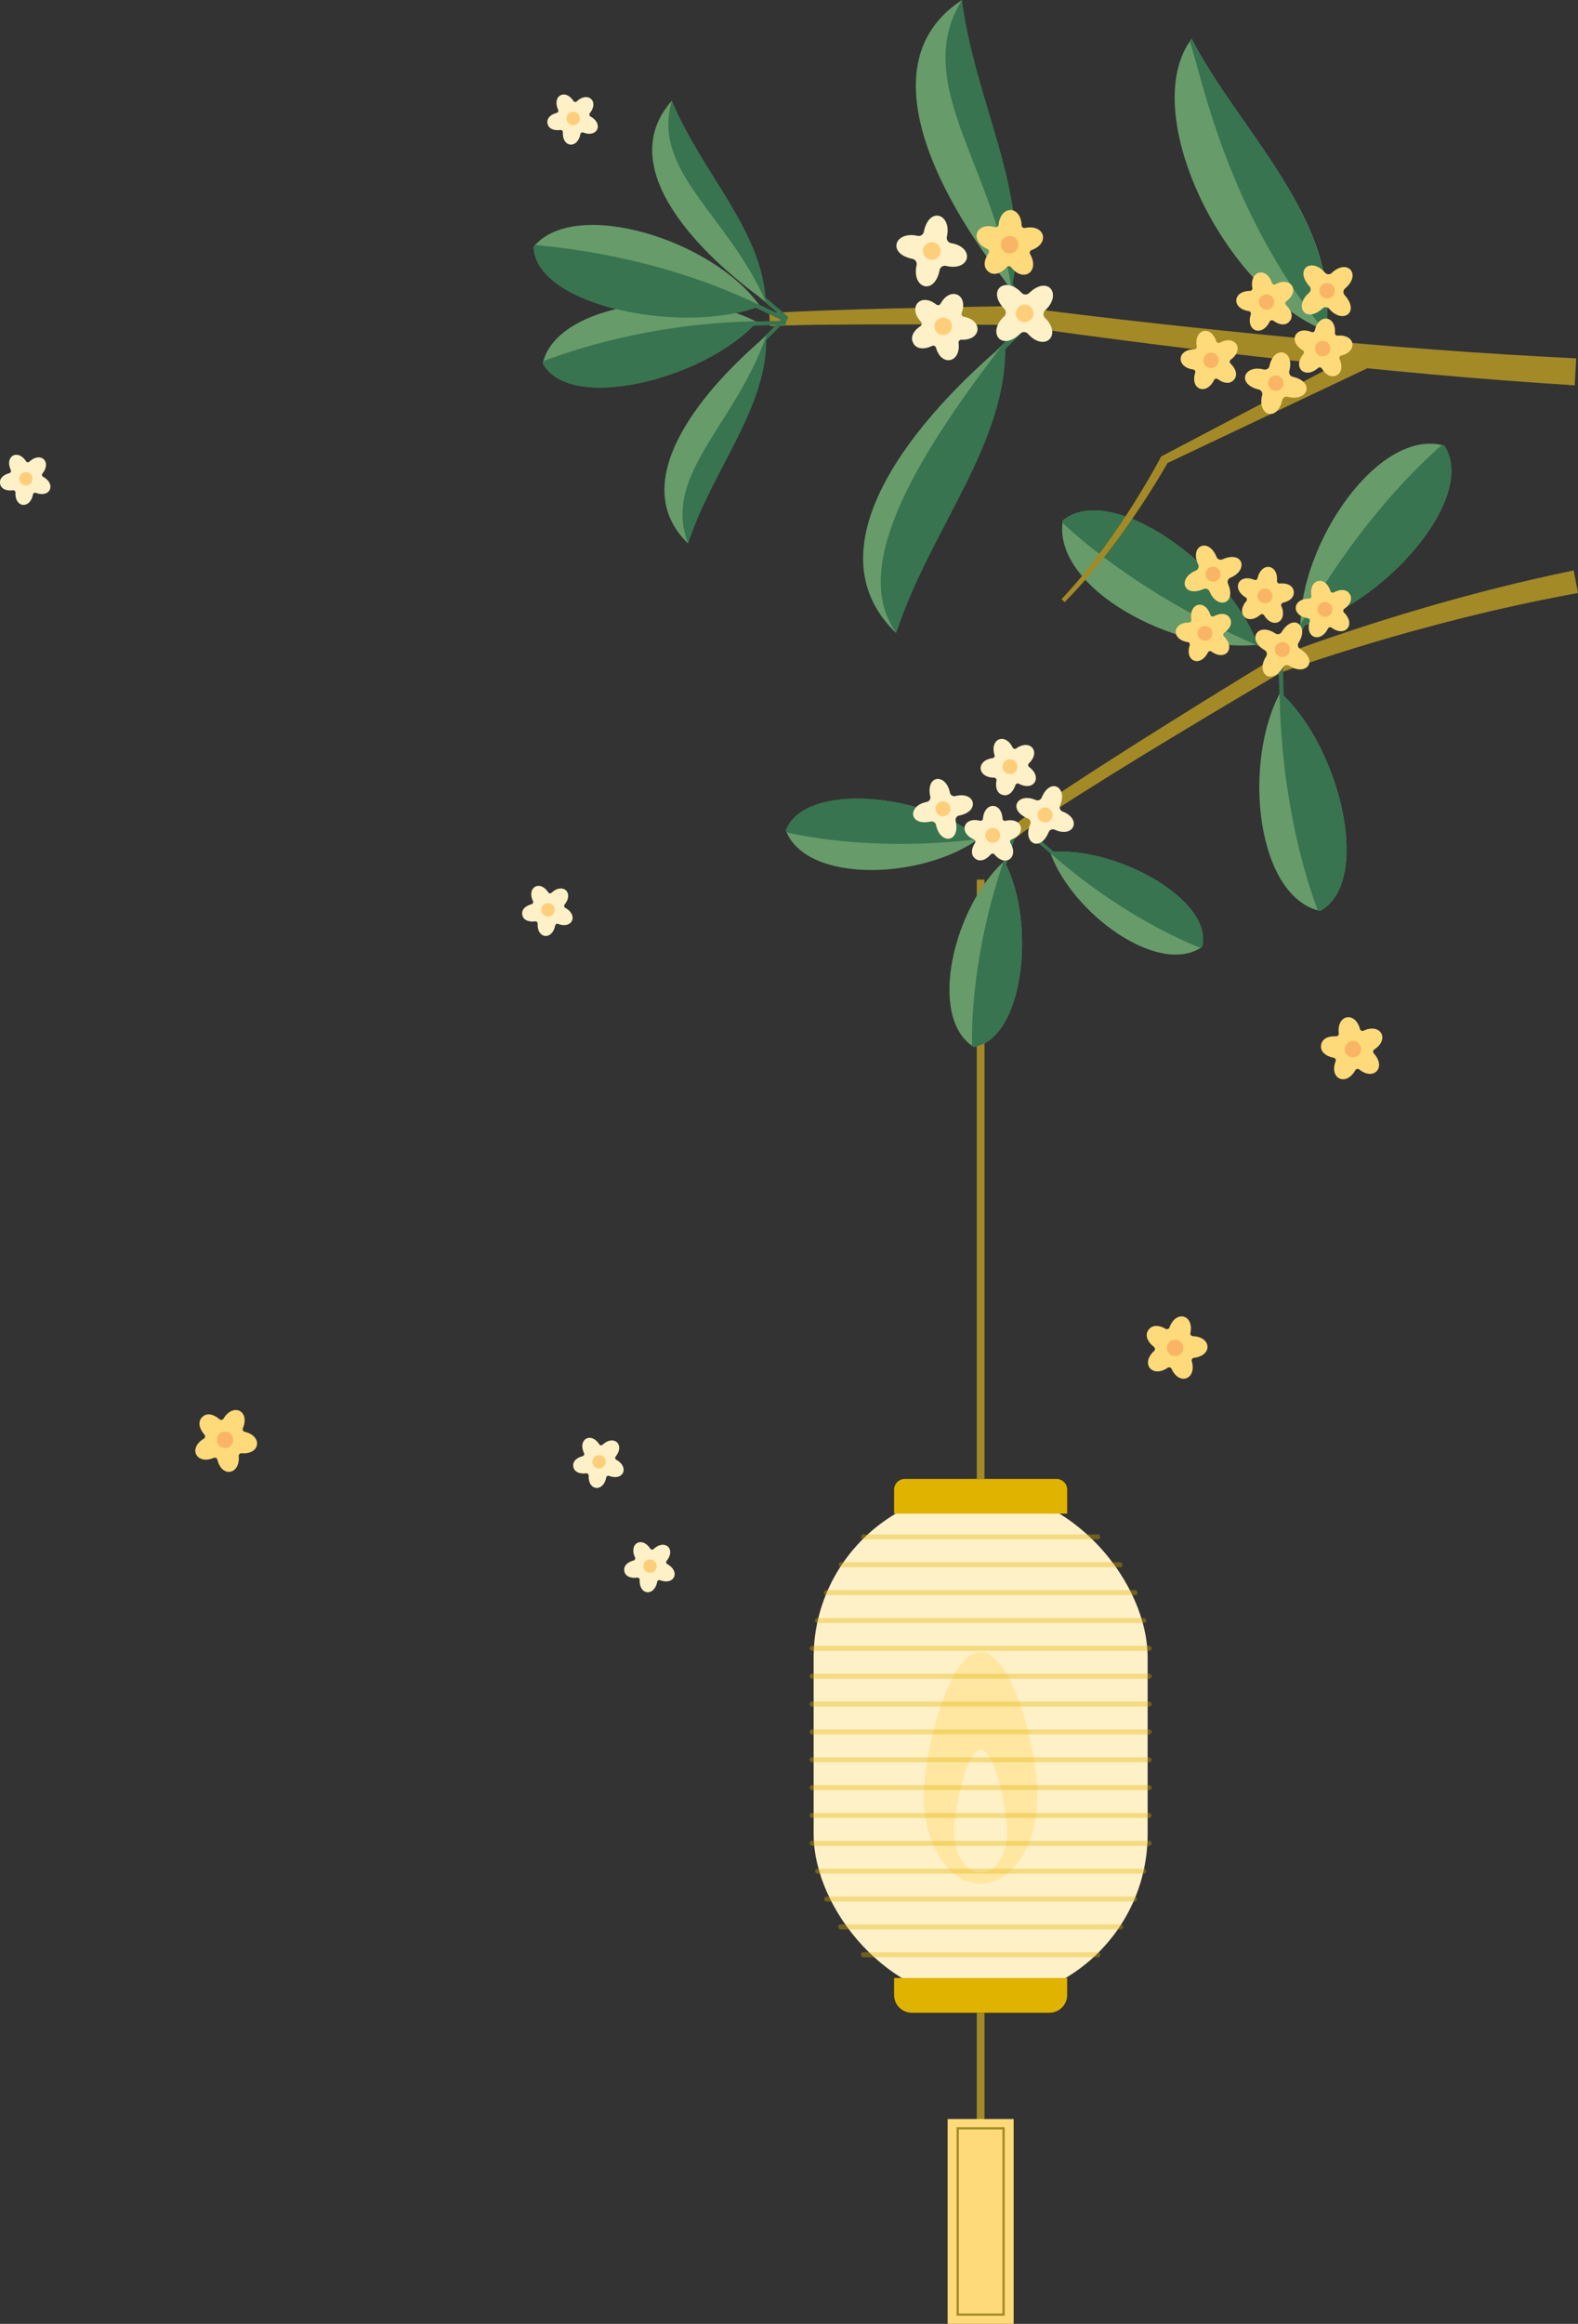   <svg xmlns="http://www.w3.org/2000/svg" viewBox="0 0 823.214 1211.372" width="100%" style="vertical-align: middle; max-width: 100%; width: 100%;">
   <rect x="0" y="0" width="823.214" height="1211.372" fill="#333333" stroke="none"/>
   <g>
    <g>
     <rect x="424.458" y="776.938" width="174.246" height="266.24" rx="87.123" transform="translate(1023.162 1820.115) rotate(-180)" fill="rgb(255, 241, 199)">
     </rect>
     <g style="opacity:0.47">
      <path d="M481.935,936.751c0,24.977,13.273,45.225,29.646,45.225s29.646-20.248,29.646-45.225-13.273-75.715-29.646-75.715S481.935,911.774,481.935,936.751Z" fill="rgb(255, 218, 122)">
      </path>
     </g>
     <path d="M497.768,955.111c0,11.637,6.184,21.072,13.813,21.072s13.813-9.435,13.813-21.072-6.184-42.859-13.813-42.859S497.768,943.473,497.768,955.111Z" fill="rgb(255, 241, 199)">
     </path>
     <path d="M475.712,1031.083h71.739a9.271,9.271,0,0,1,9.271,9.271v8.843a0,0,0,0,1,0,0h-90.28a0,0,0,0,1,0,0v-8.843a9.271,9.271,0,0,1,9.271-9.271Z" transform="translate(1023.162 2080.28) rotate(-180)" fill="rgb(224, 179, 0)">
     </path>
     <path d="M466.441,770.925h90.28a0,0,0,0,1,0,0v12.512a5.6,5.6,0,0,1-5.6,5.6H472.042a5.6,5.6,0,0,1-5.6-5.6V770.925a0,0,0,0,1,0,0Z" transform="translate(1023.162 1559.963) rotate(-180)" fill="rgb(224, 179, 0)">
     </path>
     <g style="opacity:0.35">
      <rect x="449.282" y="799.846" width="124.598" height="2.622" rx="1.095" transform="translate(1023.162 1602.314) rotate(-180)" fill="rgb(224, 179, 0)">
      </rect>
     </g>
     <g style="opacity:0.35">
      <rect x="437.585" y="814.367" width="147.992" height="2.622" rx="1.194" transform="translate(1023.162 1631.355) rotate(-180)" fill="rgb(224, 179, 0)">
      </rect>
     </g>
     <g style="opacity:0.35">
      <rect x="429.731" y="828.887" width="163.7" height="2.622" rx="1.256" transform="translate(1023.162 1660.396) rotate(-180)" fill="rgb(224, 179, 0)">
      </rect>
     </g>
     <g style="opacity:0.35">
      <rect x="425.122" y="843.408" width="172.919" height="2.622" rx="1.29" transform="translate(1023.162 1689.437) rotate(180)" fill="rgb(224, 179, 0)">
      </rect>
     </g>
     <g style="opacity:0.35">
      <rect x="422.357" y="857.928" width="178.448" height="2.622" rx="1.311" transform="translate(1023.162 1718.478) rotate(-180)" fill="rgb(224, 179, 0)">
      </rect>
     </g>
     <g style="opacity:0.35">
      <rect x="422.357" y="872.449" width="178.448" height="2.622" rx="1.311" transform="translate(1023.162 1747.519) rotate(180)" fill="rgb(224, 179, 0)">
      </rect>
     </g>
     <g style="opacity:0.35">
      <rect x="422.357" y="886.969" width="178.448" height="2.622" rx="1.311" transform="translate(1023.162 1776.56) rotate(-180)" fill="rgb(224, 179, 0)">
      </rect>
     </g>
     <g style="opacity:0.35">
      <rect x="422.357" y="901.49" width="178.448" height="2.622" rx="1.311" transform="translate(1023.162 1805.601) rotate(180)" fill="rgb(224, 179, 0)">
      </rect>
     </g>
     <g style="opacity:0.35">
      <rect x="422.357" y="916.01" width="178.448" height="2.622" rx="1.311" transform="translate(1023.162 1834.642) rotate(-180)" fill="rgb(224, 179, 0)">
      </rect>
     </g>
     <g style="opacity:0.35">
      <rect x="422.357" y="930.531" width="178.448" height="2.622" rx="1.311" transform="translate(1023.162 1863.683) rotate(-180)" fill="rgb(224, 179, 0)">
      </rect>
     </g>
     <g style="opacity:0.35">
      <rect x="422.357" y="945.051" width="178.448" height="2.622" rx="1.311" transform="translate(1023.162 1892.724) rotate(-180)" fill="rgb(224, 179, 0)">
      </rect>
     </g>
     <g style="opacity:0.35">
      <rect x="422.357" y="959.572" width="178.448" height="2.622" rx="1.311" transform="translate(1023.162 1921.765) rotate(-180)" fill="rgb(224, 179, 0)">
      </rect>
     </g>
     <g style="opacity:0.35">
      <rect x="425.224" y="974.092" width="172.714" height="2.622" rx="1.29" transform="translate(1023.162 1950.806) rotate(-180)" fill="rgb(224, 179, 0)">
      </rect>
     </g>
     <g style="opacity:0.35">
      <rect x="430.012" y="988.613" width="163.137" height="2.622" rx="1.253" transform="translate(1023.162 1979.847) rotate(180)" fill="rgb(224, 179, 0)">
      </rect>
     </g>
     <g style="opacity:0.35">
      <rect x="437.283" y="1003.133" width="148.597" height="2.622" rx="1.196" transform="translate(1023.162 2008.888) rotate(-180)" fill="rgb(224, 179, 0)">
      </rect>
     </g>
     <g style="opacity:0.35">
      <rect x="449.206" y="1017.653" width="124.75" height="2.622" rx="1.096" transform="translate(1023.162 2037.929) rotate(180)" fill="rgb(224, 179, 0)">
      </rect>
     </g>
     <rect x="509.575" y="458.522" width="4.012" height="312.403" transform="translate(1023.162 1229.447) rotate(-180)" fill="rgb(163, 138, 39)">
     </rect>
     <rect x="509.575" y="1049.197" width="4.012" height="78.052" transform="translate(1023.162 2176.445) rotate(-180)" fill="rgb(163, 138, 39)">
     </rect>
     <rect x="494.368" y="1104.6" width="34.426" height="106.772" transform="translate(1023.162 2315.972) rotate(-180)" fill="rgb(255, 218, 122)">
     </rect>
     <rect x="499.618" y="1109.425" width="23.926" height="97.122" transform="translate(1023.162 2315.972) rotate(-180)" fill="rgb(255, 218, 122)">
     </rect>
     <path d="M524.132,1207.134h-25.1v-98.3h25.1Zm-23.926-1.175h22.75v-95.947h-22.75Z" fill="rgb(163, 138, 39)">
     </path>
     <path d="M689.188,544.854c.35-2.8,2.779-4.846,7.757-4.633a1.421,1.421,0,0,0,1.472-1.594c-1.146-9.63,8.445-11.73,11.035-2.278a1.4,1.4,0,0,0,1.945.9c8.8-4.066,13.766,4.407,5.577,9.791a1.4,1.4,0,0,0-.258,2.129c6.587,7.118.062,14.455-7.59,8.33a1.4,1.4,0,0,0-2.1.412c-4.735,8.466-13.73,4.525-10.265-4.648a1.419,1.419,0,0,0-1.044-1.9C690.843,550.369,688.739,547.681,689.188,544.854Z" fill="rgb(255, 218, 122)">
     </path>
     <circle cx="705.814" cy="546.911" r="4.3" fill="rgb(249,181,101)">
     </circle>
     <path d="M599.086,693.324c1.571-2.34,4.662-3.078,9.013-.649a1.419,1.419,0,0,0,2.031-.761c3.309-9.116,12.819-6.678,10.88,2.93a1.4,1.4,0,0,0,1.331,1.681c9.693.33,10.313,10.129.576,11.254a1.4,1.4,0,0,0-1.188,1.785c2.681,9.321-6.446,12.938-10.525,4.026a1.4,1.4,0,0,0-2.065-.579c-8.036,5.431-14.3-2.134-7.077-8.768a1.419,1.419,0,0,0-.079-2.164C598.084,698.994,597.414,695.647,599.086,693.324Z" fill="rgb(255, 218, 122)">
     </path>
     <circle cx="613.01" cy="702.64" r="4.3" fill="rgb(249,181,101)">
     </circle>
     <path d="M105.513,738.687c2-1.988,5.175-2.105,8.965,1.128a1.42,1.42,0,0,0,2.141-.349c5.03-8.292,13.879-4.039,10.1,5a1.4,1.4,0,0,0,.976,1.91c9.44,2.22,8.13,11.95-1.638,11.148a1.4,1.4,0,0,0-1.515,1.518c.806,9.665-8.853,11.426-11.109,1.888a1.4,1.4,0,0,0-1.912-.972c-8.944,3.753-13.6-4.892-5.224-9.984a1.419,1.419,0,0,0,.347-2.137C103.42,744.052,103.419,740.638,105.513,738.687Z" fill="rgb(255, 218, 122)">
     </path>
     <circle cx="117.344" cy="750.549" r="4.3" fill="rgb(249,181,101)">
     </circle>
     <path d="M299.111,764.621c-.44-2.254.919-4.457,4.826-5.559a1.157,1.157,0,0,0,.734-1.608c-3.336-7.163,3.554-11.227,7.963-4.569a1.141,1.141,0,0,0,1.735.205c5.782-5.386,11.777-.09,6.807,6.161a1.14,1.14,0,0,0,.341,1.713c6.909,3.835,3.724,11.173-3.756,8.378a1.141,1.141,0,0,0-1.524.854c-1.512,7.757-9.477,6.994-9.128-.987a1.156,1.156,0,0,0-1.29-1.2C301.8,768.469,299.483,766.924,299.111,764.621Z" fill="rgb(255, 241, 199)">
     </path>
     <circle cx="312.504" cy="761.986" r="3.503" fill="rgb(255, 206, 122)">
     </circle>
     <path d="M272.485,476.9c-.441-2.254.919-4.457,4.826-5.559a1.156,1.156,0,0,0,.734-1.607c-3.336-7.164,3.554-11.228,7.962-4.57a1.142,1.142,0,0,0,1.736.2c5.782-5.386,11.776-.09,6.806,6.161a1.142,1.142,0,0,0,.342,1.714c6.909,3.834,3.724,11.172-3.756,8.377a1.141,1.141,0,0,0-1.525.854c-1.512,7.757-9.477,6.994-9.127-.987a1.157,1.157,0,0,0-1.291-1.2C275.168,480.752,272.856,479.207,272.485,476.9Z" fill="rgb(255, 241, 199)">
     </path>
     <circle cx="285.877" cy="474.269" r="3.503" fill="rgb(255, 206, 122)">
     </circle>
     <path d="M325.721,819.009c-.441-2.254.919-4.458,4.826-5.559a1.157,1.157,0,0,0,.734-1.608c-3.336-7.163,3.554-11.227,7.963-4.569a1.141,1.141,0,0,0,1.735.2c5.782-5.386,11.776-.089,6.806,6.161a1.142,1.142,0,0,0,.342,1.714c6.909,3.835,3.724,11.172-3.756,8.377a1.141,1.141,0,0,0-1.524.855c-1.512,7.757-9.477,6.994-9.128-.987a1.157,1.157,0,0,0-1.29-1.2C328.405,822.857,326.093,821.311,325.721,819.009Z" fill="rgb(255, 241, 199)">
     </path>
     <circle cx="339.114" cy="816.373" r="3.503" fill="rgb(255, 206, 122)">
     </circle>
     <path d="M285.639,64.386c-.441-2.254.919-4.458,4.826-5.559a1.157,1.157,0,0,0,.734-1.608c-3.336-7.163,3.554-11.227,7.962-4.569a1.143,1.143,0,0,0,1.736.2c5.782-5.386,11.776-.09,6.806,6.161a1.141,1.141,0,0,0,.342,1.713c6.909,3.835,3.724,11.173-3.756,8.377a1.143,1.143,0,0,0-1.525.855c-1.512,7.757-9.477,6.994-9.127-.987a1.157,1.157,0,0,0-1.29-1.2C288.322,68.234,286.01,66.688,285.639,64.386Z" fill="rgb(255, 241, 199)">
     </path>
     <circle cx="299.031" cy="61.751" r="3.503" fill="rgb(255, 206, 122)">
     </circle>
     <path d="M.079,252.2c-.44-2.254.919-4.458,4.827-5.559a1.157,1.157,0,0,0,.734-1.608C2.3,237.866,9.194,233.8,13.6,240.46a1.142,1.142,0,0,0,1.736.2c5.782-5.386,11.776-.089,6.806,6.161a1.142,1.142,0,0,0,.342,1.714c6.909,3.834,3.724,11.172-3.756,8.377a1.142,1.142,0,0,0-1.525.855c-1.512,7.756-9.477,6.994-9.127-.987a1.157,1.157,0,0,0-1.291-1.2C2.763,256.044.451,254.5.079,252.2Z" fill="rgb(255, 241, 199)">
     </path>
     <circle cx="13.472" cy="249.56" r="3.503" fill="rgb(255, 206, 122)">
     </circle>
     <path d="M523.6,434.574c2.77-2.544,5.586-4.608,8.425-6.752q4.266-3.138,8.592-6.133,8.649-6.006,17.42-11.758c11.683-7.7,23.455-15.239,35.266-22.711q35.445-22.4,71.272-44.146l.287-.175.36-.138c12.711-4.9,25.421-9.343,38.261-13.618q19.236-6.4,38.71-12.084c6.476-1.941,13.006-3.7,19.517-5.531,6.542-1.719,13.062-3.524,19.64-5.119,13.112-3.36,26.345-6.266,39.607-9.07l2.262,11.742c-13.132,2.473-26.258,5.047-39.3,8.08-6.537,1.43-13.028,3.073-19.54,4.628-6.485,1.667-12.99,3.265-19.448,5.045q-19.416,5.182-38.631,11.118c-12.792,3.941-25.592,8.105-38.105,12.607l.647-.313q-36.073,21.174-71.834,42.941-17.851,10.9-35.51,22.085-8.812,5.609-17.477,11.4-4.325,2.9-8.545,5.9c-2.763,2.014-5.61,4.055-8.016,6.2Z" fill="rgb(163, 138, 39)">
     </path>
     <rect x="667.247" y="345.079" width="2.251" height="20.699" transform="translate(-8.837 17.141) rotate(-1.46)" fill="rgb(55, 116, 79)">
     </rect>
     <path d="M667.883,360.971C648.073,397.64,655.3,467.242,688.65,474.848,716.246,459.816,699,388.993,667.883,360.971Z" fill="rgb(103, 155, 106)">
     </path>
     <path d="M688.65,474.848c-.393-.09-.78-.19-1.165-.3-5.006-13.05-18.9-54.337-19.952-112.92.116-.221.232-.441.35-.66C699,388.993,716.246,459.816,688.65,474.848Z" fill="rgb(55, 116, 79)">
     </path>
     <rect x="543.836" y="432.544" width="1.818" height="16.713" transform="translate(-144.869 565.696) rotate(-49.243)" fill="rgb(55, 116, 79)">
     </rect>
     <path d="M547.794,444.2c11.18,31.741,56.725,65.179,79.365,49.365C633.142,468.907,581.431,440.8,547.794,444.2Z" fill="rgb(103, 155, 106)">
     </path>
     <path d="M627.159,493.566c-.267.186-.537.363-.81.535-10.52-4.086-42.748-18.177-78.351-49.333-.069-.189-.138-.378-.2-.567C581.431,440.8,633.142,468.907,627.159,493.566Z" fill="rgb(55, 116, 79)">
     </path>
     <rect x="514.632" y="426.867" width="1.964" height="18.06" transform="matrix(-0.114, -0.993, 0.993, -0.114, 141.56, 997.989)" fill="rgb(55, 116, 79)">
     </rect>
     <path d="M510.885,437c-29.266,21.583-90.279,23.817-100.914-4.065C419.6,407.257,482.885,413.529,510.885,437Z" fill="rgb(103, 155, 106)">
     </path>
     <path d="M409.971,432.93c.125.328.26.651.4.97,11.885,2.735,49.248,9.709,99.989,3.478.176-.127.353-.254.527-.383C482.884,413.529,419.6,407.257,409.971,432.93Z" fill="rgb(55, 116, 79)">
     </path>
     <rect x="660.444" y="327.005" width="2.344" height="21.548" transform="translate(86.965 808.529) rotate(-66.37)" fill="rgb(55, 116, 79)">
     </rect>
     <path d="M656.08,336.073c-43.133,4.693-107.392-29.621-101.625-64.755C579.788,250.618,641.289,295.07,656.08,336.073Z" fill="rgb(103, 155, 106)">
     </path>
     <path d="M554.455,271.318c-.068.413-.123.826-.172,1.239,10.615,9.953,44.959,39.568,101.023,63.595q.389-.037.774-.079C641.289,295.07,579.788,250.618,554.455,271.318Z" fill="rgb(55, 116, 79)">
     </path>
     <rect x="674.965" y="321.104" width="2.344" height="21.548" transform="translate(252.537 -290.912) rotate(29.634)" fill="rgb(55, 116, 79)">
     </rect>
     <path d="M678.412,326.551c-.155-43.387,40.691-103.7,75.03-94.295C771.378,259.615,720.738,316.13,678.412,326.551Z" fill="rgb(103, 155, 106)">
     </path>
     <path d="M753.442,232.256c-.4-.11-.809-.208-1.214-.3-11.009,9.515-44.054,40.574-73.813,93.817,0,.26,0,.52,0,.778C720.738,316.13,771.378,259.615,753.442,232.256Z" fill="rgb(55, 116, 79)">
     </path>
     <rect x="524.903" y="435.861" width="1.909" height="17.547" transform="translate(165.397 -142.131) rotate(18.221)" fill="rgb(55, 116, 79)">
     </rect>
     <path d="M523.884,448.919c-26.282,23.615-40.381,81.237-15.936,96.828C534.268,541.627,540.72,480.17,523.884,448.919Z" fill="rgb(103, 155, 106)">
     </path>
     <path d="M507.948,545.747c-.287-.183-.568-.374-.844-.569-.271-11.847.425-48.77,16.312-95.832.156-.143.311-.286.468-.427C540.72,480.17,534.268,541.627,507.948,545.747Z" fill="rgb(55, 116, 79)">
     </path>
     <path d="M523.115,414.377c-2.474-.635-4.036-3.053-3.274-7.5a1.287,1.287,0,0,0-1.264-1.5c-8.787-.075-9.574-8.936-.781-10.179a1.27,1.27,0,0,0,1.035-1.645c-2.644-8.38,5.54-11.867,9.44-3.889a1.268,1.268,0,0,0,1.883.477c7.153-5.1,13,1.6,6.616,7.776a1.268,1.268,0,0,0,.129,1.938c7.066,5.227,2.492,12.859-5.354,8.693a1.287,1.287,0,0,0-1.826.72C528.262,413.522,525.6,415.105,523.115,414.377Z" fill="rgb(255, 241, 199)">
     </path>
     <circle cx="526.871" cy="399.671" r="3.896" fill="rgb(255, 206, 122)">
     </circle>
     <path d="M508.811,447.6c-2.044-1.531-2.566-4.363-.165-8.185a1.286,1.286,0,0,0-.593-1.873c-8.094-3.422-5.441-11.913,3.161-9.708a1.269,1.269,0,0,0,1.584-1.125c.753-8.755,9.648-8.856,10.209.006a1.27,1.27,0,0,0,1.56,1.159c8.559-1.989,11.4,6.439,3.149,9.712a1.268,1.268,0,0,0-.62,1.841c4.537,7.526-2.6,12.837-8.266,5.993a1.286,1.286,0,0,0-1.962-.031C513.9,448.775,510.835,449.224,508.811,447.6Z" fill="rgb(255, 241, 199)">
     </path>
     <circle cx="517.893" cy="435.44" r="3.896" fill="rgb(255, 206, 122)">
     </circle>
     <path d="M550.389,432.586l-.238-.1a2.357,2.357,0,0,0-3.093,1.291l-.036.09c-4.45,10.731-13.728,5.417-9.578-4.134a2.361,2.361,0,0,0-1.274-3.129h0c-10.731-4.45-5.417-13.728,4.134-9.578a2.36,2.36,0,0,0,3.129-1.274h0c4.45-10.731,13.728-5.417,9.578,4.134a2.361,2.361,0,0,0,1.274,3.129h0C564.463,426.863,560.359,436.943,550.389,432.586Z" fill="rgb(255, 241, 199)">
     </path>
     <circle cx="545.227" cy="424.811" r="3.921" fill="rgb(255, 206, 122)">
     </circle>
     <path d="M500.61,425.063c-.083.018-.167.037-.251.054a2.358,2.358,0,0,0-1.807,2.823l.021.1c2.457,11.353-8.2,12.272-10.226,2.058a2.361,2.361,0,0,0-2.83-1.845h0c-11.354,2.457-12.273-8.2-2.059-10.227a2.361,2.361,0,0,0,1.845-2.83h0c-2.457-11.354,8.2-12.272,10.227-2.059a2.362,2.362,0,0,0,2.83,1.846h0C508.916,412.342,511.286,422.964,500.61,425.063Z" fill="rgb(255, 241, 199)">
     </path>
     <circle cx="491.938" cy="421.614" r="3.921" fill="rgb(255, 206, 122)">
     </circle>
     <path d="M641.531,322.151c1.338,2.176.783,5-2.855,7.673a1.286,1.286,0,0,0-.136,1.961c6.27,6.156.683,13.078-6.507,7.867a1.268,1.268,0,0,0-1.887.464c-3.918,7.866-12.227,4.691-9.493-3.758a1.268,1.268,0,0,0-1.025-1.65c-8.691-1.3-8.239-10.18.641-10.19a1.269,1.269,0,0,0,1.253-1.484c-1.454-8.668,7.137-10.983,9.89-2.537a1.285,1.285,0,0,0,1.813.75C637.234,319.193,640.245,319.9,641.531,322.151Z" fill="rgb(255, 218, 122)">
     </path>
     <circle cx="628.615" cy="330.125" r="3.896" fill="rgb(249,181,101)">
     </circle>
     <path d="M704.151,309.7c1.338,2.175.783,5-2.855,7.673a1.286,1.286,0,0,0-.136,1.96c6.27,6.156.683,13.078-6.507,7.867a1.269,1.269,0,0,0-1.887.464c-3.917,7.866-12.227,4.691-9.493-3.757a1.268,1.268,0,0,0-1.025-1.651c-8.691-1.3-8.239-10.179.641-10.189a1.269,1.269,0,0,0,1.253-1.485c-1.454-8.667,7.137-10.983,9.89-2.536a1.285,1.285,0,0,0,1.813.749C699.854,306.737,702.865,307.444,704.151,309.7Z" fill="rgb(255, 218, 122)">
     </path>
     <circle cx="691.235" cy="317.669" r="3.896" fill="rgb(249,181,101)">
     </circle>
     <path d="M674.9,308.179c.408,2.522-1.183,4.922-5.566,6a1.287,1.287,0,0,0-.874,1.76c3.448,8.083-4.357,12.35-9.016,4.79a1.268,1.268,0,0,0-1.921-.291c-6.622,5.777-13.092-.328-7.341-7.094a1.269,1.269,0,0,0-.318-1.917c-7.54-4.513-3.733-12.553,4.479-9.175a1.269,1.269,0,0,0,1.725-.894c1.962-8.567,10.787-7.43,10.109,1.428a1.286,1.286,0,0,0,1.391,1.385C672.053,303.805,674.566,305.607,674.9,308.179Z" fill="rgb(255, 218, 122)">
     </path>
     <circle cx="659.915" cy="310.623" r="3.896" fill="rgb(249,181,101)">
     </circle>
     <path d="M634.552,290.11c.034.077.068.156.1.235a2.358,2.358,0,0,0,3.122,1.22l.089-.04c10.654-4.631,13.639,5.636,4.02,9.626a2.361,2.361,0,0,0-1.256,3.137h0c4.631,10.653-5.636,13.638-9.626,4.02a2.362,2.362,0,0,0-3.137-1.257h0c-10.653,4.631-13.638-5.636-4.02-9.626a2.361,2.361,0,0,0,1.257-3.136h0C620.451,284.453,630.4,280.05,634.552,290.11Z" fill="rgb(255, 218, 122)">
     </path>
     <circle cx="632.866" cy="299.288" r="3.921" fill="rgb(249,181,101)">
     </circle>
     <path d="M665.145,330.092l.218.135a2.356,2.356,0,0,0,3.26-.776l.051-.083c6.117-9.876,14.42-3.139,8.788,5.62a2.362,2.362,0,0,0,.755,3.294h0c9.875,6.117,3.138,14.42-5.621,8.788a2.361,2.361,0,0,0-3.293.754h0c-6.117,9.876-14.42,3.139-8.788-5.62a2.362,2.362,0,0,0-.755-3.294h0C650.333,333.477,656,324.188,665.145,330.092Z" fill="rgb(255, 218, 122)">
     </path>
     <circle cx="668.988" cy="338.596" r="3.921" fill="rgb(249,181,101)">
     </circle>
     <rect x="695.549" y="163.6" width="3.112" height="28.61" transform="translate(41.242 473.622) rotate(-38.586)" fill="rgb(55, 116, 79)">
     </rect>
     <path d="M691.657,172.475c-53.571-21.183-98.521-114.561-70-152.263C647.436,69.908,699.659,115.154,691.657,172.475Z" fill="rgb(103, 155, 106)">
     </path>
     <path d="M621.655,20.212c-.335.443-.655.894-.968,1.349,6.309,18.261,19.025,87.6,70.013,150.528.319.13.638.26.957.386C699.659,115.154,644.816,65.633,621.655,20.212Z" fill="rgb(55, 116, 79)">
     </path>
     <path d="M401.314,163.267c10.621-.737,21.16-1.146,31.716-1.52s21.1-.666,31.643-.93q31.638-.783,63.271-1.249l.3-.005.407.054q36.5,4.8,73.217,8.847,36.661,4.091,73.383,7.559,36.712,3.518,73.478,6.235c24.5,1.87,49.026,3.31,73.545,4.57l-.773,14.059c-24.642-1.622-49.261-3.424-73.831-5.655q-36.86-3.309-73.63-7.317t-73.459-8.636c-24.465-3.1-48.875-6.359-73.316-9.932l.7.049q-31.578-.3-63.184-.307-15.8.006-31.578.151c-10.514.113-21.048.265-31.469.732Z" fill="rgb(163, 138, 39)">
     </path>
     <rect x="399.019" y="158.466" width="2.14" height="19.678" transform="matrix(0.025, 1, -1, 0.025, 558.508, -235.8)" fill="rgb(55, 116, 79)">
     </rect>
     <path d="M394.82,167.835c-34.844-18.864-104.42-10.153-111.679,21.542C297.409,215.626,368.154,197.392,394.82,167.835Z" fill="rgb(103, 155, 106)">
     </path>
     <path d="M283.141,189.377c.085-.372.182-.74.283-1.106,12.411-4.749,55.074-19.82,110.769-20.769.21.11.42.221.627.333C368.154,197.392,297.409,215.626,283.141,189.377Z" fill="rgb(55, 116, 79)">
     </path>
     <rect x="402.63" y="150.794" width="2.014" height="18.516" transform="translate(19.323 362.146) rotate(-49.368)" fill="rgb(55, 116, 79)">
     </rect>
     <path d="M350.518,52.466c-.159.323-.308.648-.452.976-13.607,24.085,8.761,69.856,48.794,103.687q.328.068.656.131C397.664,119.848,366.4,90.609,350.518,52.466Z" fill="rgb(55, 116, 79)">
     </path>
     <path d="M399.516,157.26c-33.6-24.012-80.193-69.677-49-104.794C339.616,89.222,379.677,111.931,399.516,157.26Z" fill="rgb(103, 155, 106)">
     </path>
     <rect x="530.674" y="143.533" width="2.663" height="24.486" transform="translate(3.963 324.499) rotate(-34.04)" fill="rgb(55, 116, 79)">
     </rect>
     <path d="M501.867,0c-.316.356-.62.719-.917,1.086-25.772,25.96-13.245,92.154,25.986,149.294.264.133.527.265.791.4C538.442,102.415,508.784,54.2,501.867,0Z" fill="rgb(55, 116, 79)">
     </path>
     <path d="M527.727,150.775C493.271,108.408,449.807,33.882,501.867,0,475.115,43.065,518.269,86.031,527.727,150.775Z" fill="rgb(103, 155, 106)">
     </path>
     <rect x="402.634" y="162.702" width="2.014" height="18.516" transform="translate(239.429 -234.894) rotate(44.945)" fill="rgb(55, 116, 79)">
     </rect>
     <path d="M358.976,283.321c-.184-.309-.358-.623-.526-.938-15.423-22.964,3.348-70.324,40.654-107.141.215-.061.429-.122.644-.18C400.786,212.5,371.865,244.068,358.976,283.321Z" fill="rgb(55, 116, 79)">
     </path>
     <path d="M399.748,175.062c-31.646,26.53-74.583,75.652-40.772,108.259C345.272,247.515,383.462,221.784,399.748,175.062Z" fill="rgb(103, 155, 106)">
     </path>
     <rect x="528.469" y="161.658" width="2.812" height="25.851" transform="translate(278.17 -323.304) rotate(44.945)" fill="rgb(55, 116, 79)">
     </rect>
     <path d="M524.44,178.913c-44.181,37.039-104.125,105.619-56.922,151.141C448.386,280.066,501.7,244.143,524.44,178.913Z" fill="rgb(103, 155, 106)">
     </path>
     <path d="M467.518,330.054c-.257-.432-.5-.869-.734-1.309-21.533-32.06,6.641-84.853,56.757-149.58.3-.085.6-.17.9-.252C525.889,231.187,485.513,275.253,467.518,330.054Z" fill="rgb(55, 116, 79)">
     </path>
     <rect x="400.036" y="152.134" width="2.247" height="20.661" transform="translate(719.234 -131.053) rotate(115.252)" fill="rgb(55, 116, 79)">
     </rect>
     <path d="M396.437,159.541c-23.807-34.116-96.3-57.234-118.043-30.915C279.415,159.977,357.492,174.71,396.437,159.541Z" fill="rgb(103, 155, 106)">
     </path>
     <path d="M278.394,128.626c.256-.31.52-.61.787-.905,13.883,1.391,64.119,5.863,116.825,31.211q.218.3.431.609C357.492,174.71,279.415,159.977,278.394,128.626Z" fill="rgb(55, 116, 79)">
     </path>
     <path d="M515.664,141.617c-2.364-1.858-2.9-5.2.031-9.639a1.514,1.514,0,0,0-.647-2.221c-9.433-4.25-6.078-14.172,3.987-11.341a1.493,1.493,0,0,0,1.895-1.281c1.127-10.284,11.6-10.16,12.018.288a1.5,1.5,0,0,0,1.8,1.407c10.129-2.107,13.247,7.892,3.44,11.518a1.493,1.493,0,0,0-.781,2.15c5.135,8.984-3.414,15.039-9.893,6.828a1.514,1.514,0,0,0-2.309-.09C521.616,143.137,518,143.582,515.664,141.617Z" fill="rgb(255, 218, 122)">
     </path>
     <circle cx="526.689" cy="127.55" r="4.587" fill="rgb(249,181,101)">
     </circle>
     <path d="M476.48,178.9c-1.476-2.62-.7-5.919,3.706-8.9a1.515,1.515,0,0,0,.249-2.3c-7.1-7.527-.213-15.418,8.011-8.962a1.494,1.494,0,0,0,2.241-.461c4.965-9.077,14.6-4.966,11,4.85a1.494,1.494,0,0,0,1.131,1.989c10.167,1.917,9.235,12.349-1.214,11.959a1.5,1.5,0,0,0-1.542,1.691c1.32,10.263-8.893,12.6-11.75,2.536a1.514,1.514,0,0,0-2.1-.964C481.4,182.579,477.892,181.612,476.48,178.9Z" fill="rgb(255, 241, 199)">
     </path>
     <circle cx="492.037" cy="170.107" r="4.587" fill="rgb(255, 206, 122)">
     </circle>
     <path d="M536.417,174.177l-.209-.218a2.774,2.774,0,0,0-3.945-.077l-.083.08c-9.885,9.453-17.362-.675-8.359-9a2.78,2.78,0,0,0,.111-3.976h0c-9.453-9.886.675-17.363,9-8.36a2.78,2.78,0,0,0,3.976.111h0c9.886-9.453,17.363.676,8.36,9a2.781,2.781,0,0,0-.111,3.977h0C554.3,174.687,545.1,183.6,536.417,174.177Z" fill="rgb(255, 241, 199)">
     </path>
     <circle cx="534.544" cy="163.35" r="4.617" fill="rgb(255, 206, 122)">
     </circle>
     <path d="M493.775,138.666l-.3-.06a2.774,2.774,0,0,0-3.286,2.185l-.023.113c-2.738,13.4-14.654,9.337-12-2.633A2.78,2.78,0,0,0,476,134.94h0c-13.4-2.739-9.337-14.655,2.633-12a2.779,2.779,0,0,0,3.331-2.174h0c2.738-13.4,14.654-9.337,12,2.633a2.78,2.78,0,0,0,2.174,3.331h0C508.761,128.9,506.276,141.469,493.775,138.666Z" fill="rgb(255, 241, 199)">
     </path>
     <circle cx="486.067" cy="130.836" r="4.617" fill="rgb(255, 206, 122)">
     </circle>
     <path d="M714.589,191.363,608.483,241.646l.985-.955h0c-3.789,6.667-7.773,13.1-11.908,19.49s-8.445,12.635-12.9,18.786c-4.434,6.17-9.137,12.147-13.961,18.017-4.839,5.862-9.977,11.477-15.29,16.917l-1.6-1.56c5.119-5.517,10.06-11.2,14.7-17.13s9.138-11.975,13.378-18.2q6.4-9.315,12.314-18.947c3.927-6.414,7.742-12.952,11.263-19.531h0l.312-.6.672-.354L710.4,182.95Z" fill="rgb(163, 138, 39)">
     </path>
     <path d="M672.749,167.484c-1.7,2.018-4.644,2.393-8.444-.3a1.328,1.328,0,0,0-1.965.5c-3.992,8.144-12.59,4.921-9.822-3.817a1.31,1.31,0,0,0-1.069-1.7c-8.979-1.28-8.571-10.453.6-10.521a1.31,1.31,0,0,0,1.284-1.541c-1.558-8.935,7.292-11.381,10.189-2.685a1.31,1.31,0,0,0,1.862.745c8.018-4.243,13.08,3.42,5.7,8.863a1.327,1.327,0,0,0-.144,2.02C674.251,162.312,674.537,165.492,672.749,167.484Z" fill="rgb(255, 218, 122)">
     </path>
     <circle cx="660.739" cy="157.423" r="4.021" fill="rgb(249,181,101)">
     </circle>
     <path d="M643.741,197.934c-1.695,2.018-4.643,2.393-8.444-.3a1.328,1.328,0,0,0-1.965.5c-3.992,8.144-12.589,4.921-9.822-3.817a1.31,1.31,0,0,0-1.069-1.7c-8.978-1.28-8.571-10.453.595-10.521a1.31,1.31,0,0,0,1.284-1.541c-1.557-8.935,7.292-11.381,10.19-2.685a1.31,1.31,0,0,0,1.862.745c8.017-4.243,13.079,3.42,5.7,8.863a1.327,1.327,0,0,0-.145,2.02C645.243,192.762,645.529,195.942,643.741,197.934Z" fill="rgb(255, 218, 122)">
     </path>
     <circle cx="631.731" cy="187.874" r="4.021" fill="rgb(249,181,101)">
     </circle>
     <path d="M697.285,195.626c-2.338,1.219-5.206.441-7.691-3.5a1.327,1.327,0,0,0-2.008-.284c-6.8,6-13.515-.254-7.624-7.275a1.31,1.31,0,0,0-.34-1.977c-7.812-4.608-3.935-12.931,4.563-9.5a1.311,1.311,0,0,0,1.775-.934c1.969-8.854,11.082-7.739,10.443,1.4a1.31,1.31,0,0,0,1.437,1.4c9.03-.863,10.786,8.152,1.888,10.368a1.326,1.326,0,0,0-.9,1.812C700.646,191.419,699.7,194.467,697.285,195.626Z" fill="rgb(255, 218, 122)">
     </path>
     <circle cx="690.02" cy="181.745" r="4.021" fill="rgb(249,181,101)">
     </circle>
     <path d="M701.868,150.229c-.064.059-.13.118-.2.177a2.433,2.433,0,0,0-.18,3.454l.068.075c8,8.931-1.086,15.193-8.123,7.068a2.436,2.436,0,0,0-3.48-.211h0c-8.931,8-15.194-1.087-7.068-8.123a2.437,2.437,0,0,0,.21-3.481h0c-8-8.931,1.087-15.193,8.123-7.068a2.436,2.436,0,0,0,3.481.211h0C702.825,134.576,710.375,142.9,701.868,150.229Z" fill="rgb(255, 218, 122)">
     </path>
     <circle cx="692.329" cy="151.562" r="4.047" fill="rgb(249,181,101)">
     </circle>
     <path d="M672.648,193.2c-.02.085-.04.171-.061.258a2.432,2.432,0,0,0,1.82,2.941l.1.023c11.663,2.781,7.763,13.106-2.649,10.437a2.437,2.437,0,0,0-2.981,1.809h0c-2.781,11.664-13.106,7.764-10.437-2.648a2.437,2.437,0,0,0-1.81-2.981h0c-11.663-2.781-7.763-13.106,2.649-10.437a2.437,2.437,0,0,0,2.981-1.81h0C664.516,179.789,675.46,182.325,672.648,193.2Z" fill="rgb(255, 218, 122)">
     </path>
     <circle cx="665.568" cy="199.728" r="4.047" fill="rgb(249,181,101)">
     </circle>
    </g>
   </g>
  </svg>
